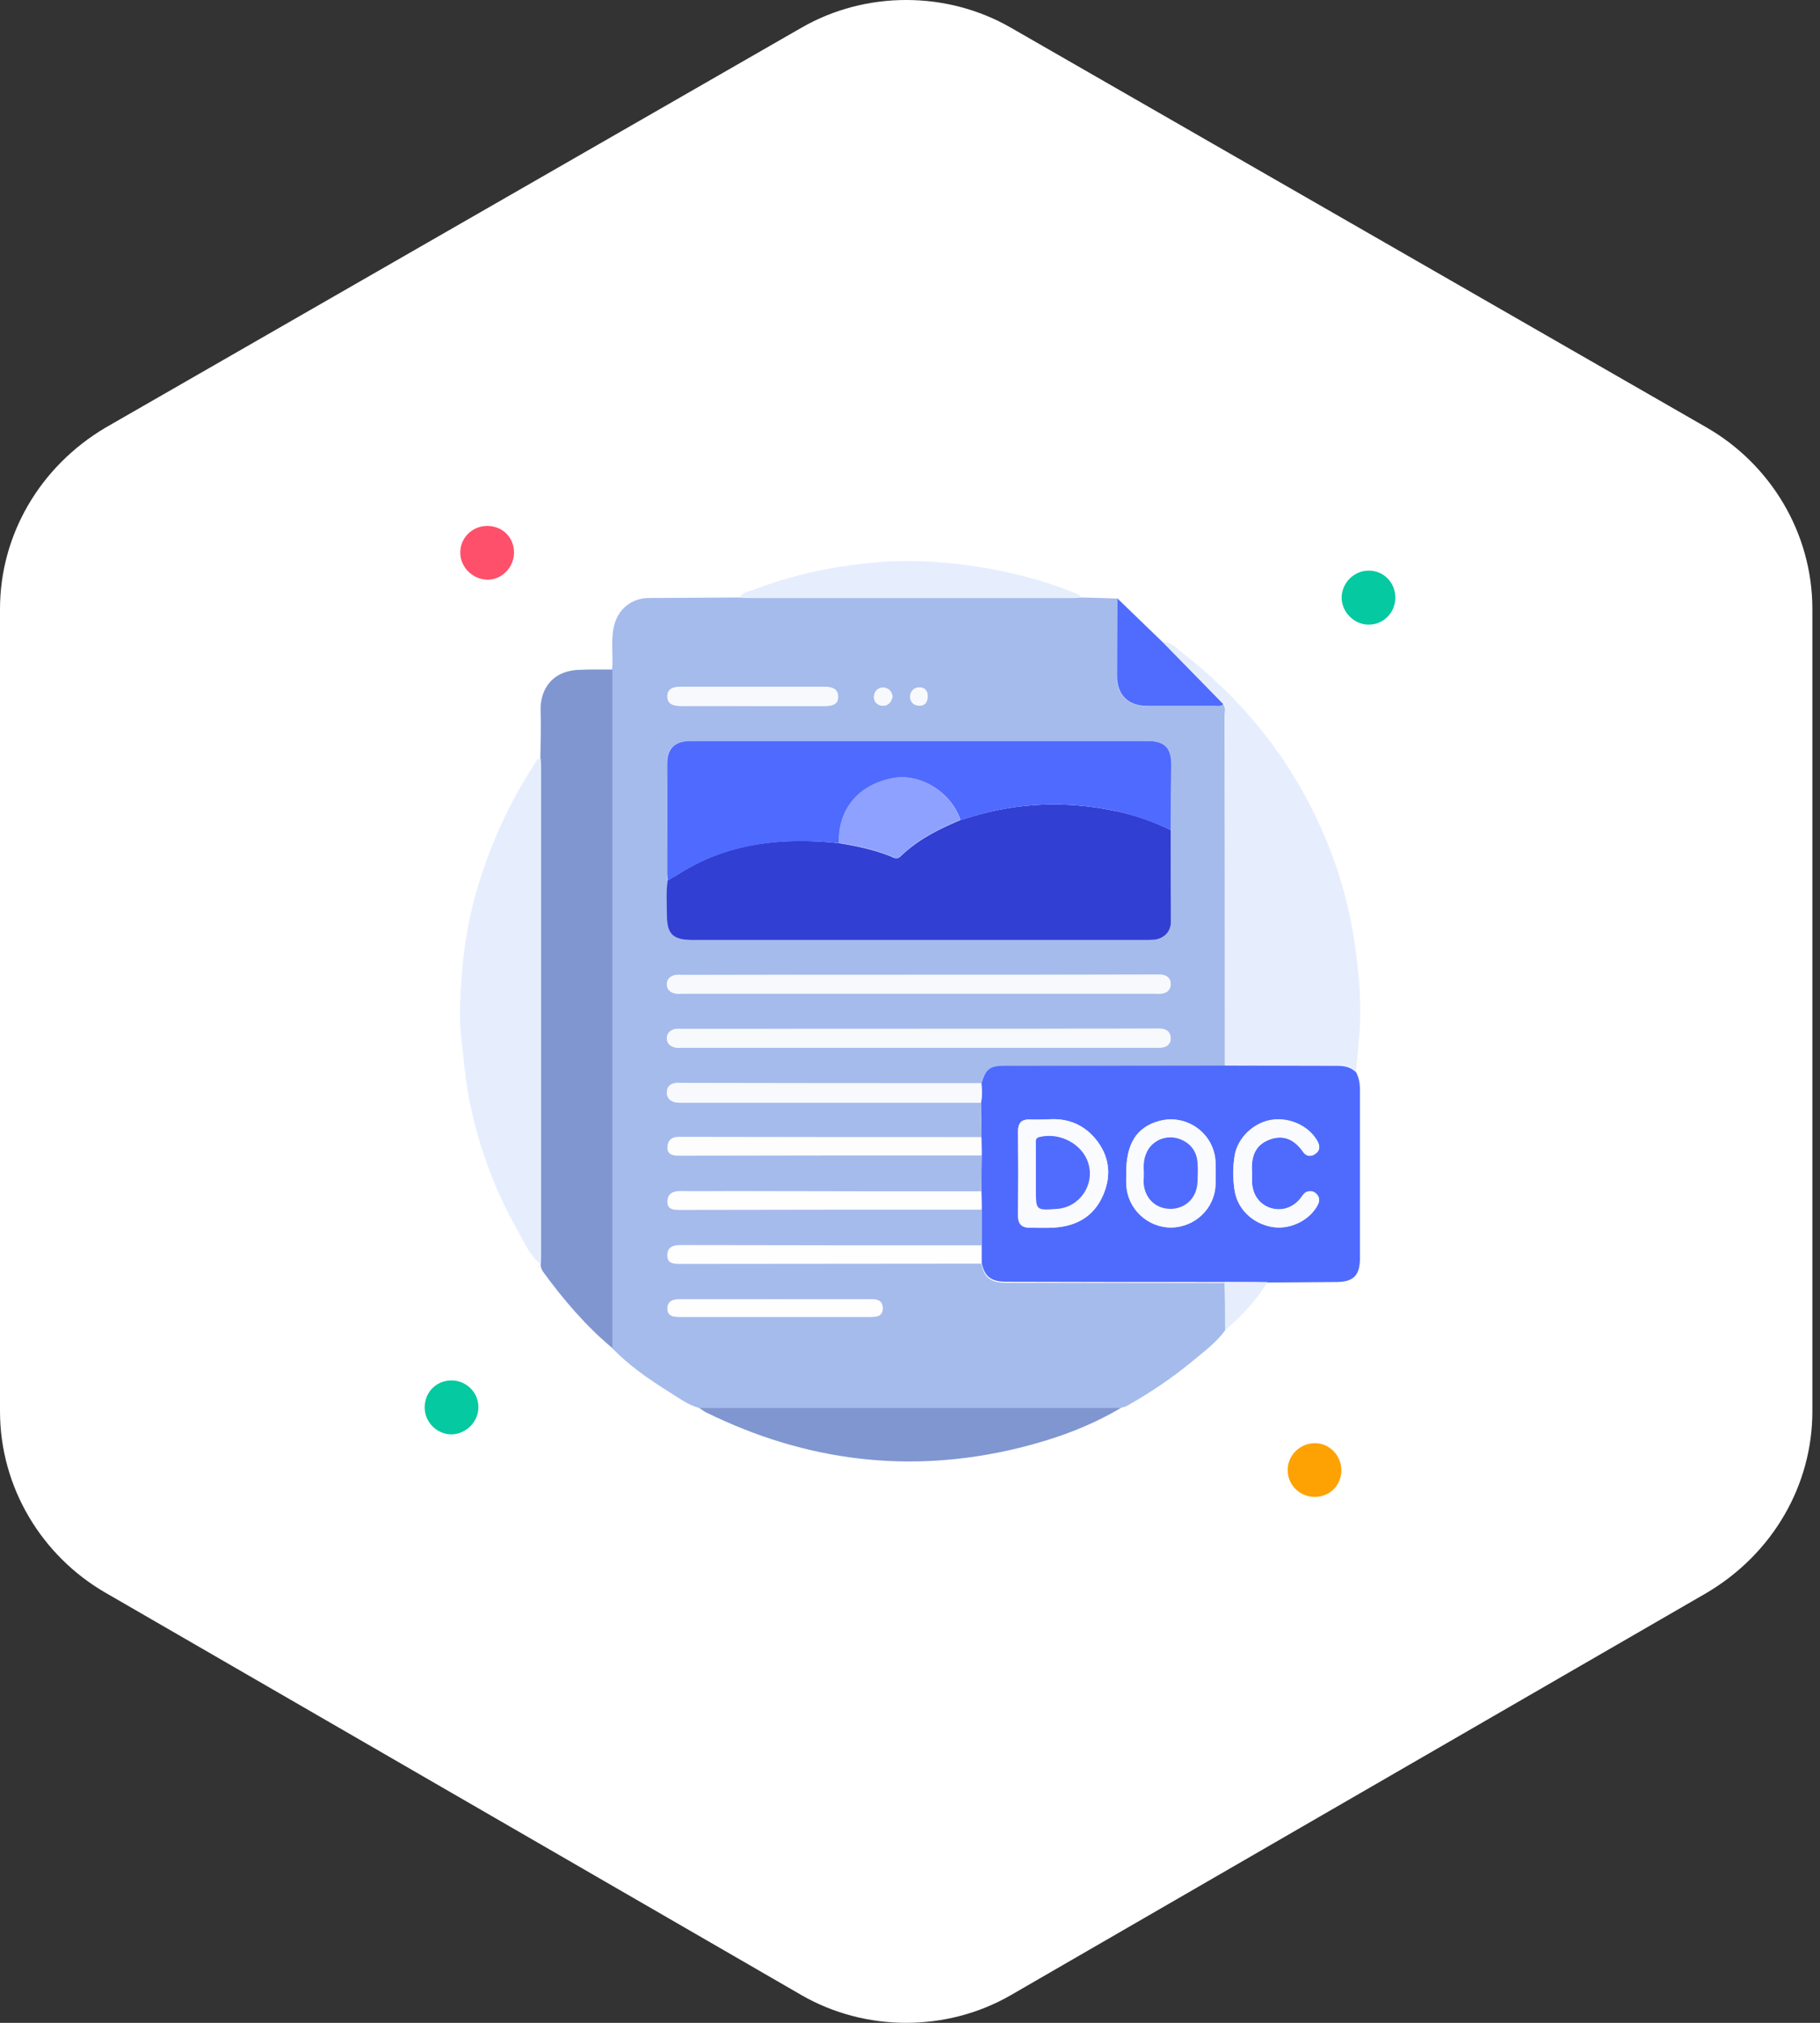 <svg xmlns="http://www.w3.org/2000/svg" width="90" height="100" viewBox="0 0 90 100" fill="none"><rect x="0" y="0" width="90" height="100" fill="#333333" stroke="none"/><path d="M89.623 69.769C89.623 73.408 87.677 76.804 84.394 78.745L49.98 98.635C46.818 100.455 42.805 100.455 39.643 98.635L5.229 78.745C2.067 76.925 0 73.529 0 69.769V30.109C0 26.471 1.946 23.075 5.229 21.134L39.643 1.364C42.805 -0.455 46.818 -0.455 49.98 1.364L84.394 21.134C87.555 22.953 89.623 26.349 89.623 30.109V69.769Z" fill="white"></path><g clip-path="url(#clip0_278_463)"><path d="M60.585 65.764C60.164 66.351 59.589 66.772 59.04 67.232C57.993 68.101 56.882 68.854 55.694 69.518C55.618 69.556 55.516 69.569 55.426 69.595C48.467 69.595 41.508 69.595 34.548 69.595C33.986 69.441 33.539 69.084 33.054 68.79C32.058 68.164 31.101 67.5 30.27 66.645C30.27 55.459 30.27 44.286 30.27 33.1C30.334 32.385 30.194 31.67 30.36 30.967C30.551 30.112 31.228 29.563 32.096 29.563C33.59 29.55 35.085 29.55 36.579 29.537C36.706 29.55 36.834 29.563 36.962 29.563C42.312 29.563 47.675 29.563 53.026 29.563C53.153 29.563 53.281 29.55 53.409 29.537C54.022 29.55 54.622 29.563 55.235 29.588C55.235 30.865 55.222 32.129 55.222 33.406C55.222 34.364 55.771 34.9 56.741 34.913C57.84 34.913 58.938 34.913 60.036 34.913C60.189 34.913 60.355 34.964 60.483 34.824C60.636 34.99 60.559 35.181 60.559 35.373C60.572 41.145 60.572 46.916 60.572 52.688C56.933 52.688 53.294 52.701 49.667 52.701C48.939 52.701 48.735 52.854 48.518 53.569C43.589 53.569 38.647 53.569 33.718 53.569C33.629 53.569 33.527 53.569 33.437 53.569C33.169 53.595 32.978 53.748 32.978 54.029C32.978 54.31 33.169 54.45 33.425 54.501C33.527 54.514 33.642 54.514 33.757 54.514C38.673 54.514 43.589 54.514 48.518 54.514C48.518 55.089 48.518 55.676 48.531 56.251C43.602 56.251 38.66 56.251 33.731 56.251C33.667 56.251 33.603 56.251 33.539 56.251C33.208 56.238 33.003 56.429 33.003 56.736C33.003 57.055 33.246 57.132 33.539 57.132C38.532 57.119 43.538 57.119 48.531 57.119C48.531 57.719 48.531 58.332 48.518 58.932C44.444 58.932 40.371 58.932 36.298 58.932C35.404 58.932 34.51 58.945 33.629 58.932C33.271 58.932 33.003 59.047 33.003 59.417C33.003 59.775 33.284 59.813 33.59 59.813C38.571 59.8 43.551 59.8 48.531 59.8C48.531 60.401 48.531 61.014 48.531 61.614C43.563 61.614 38.596 61.614 33.629 61.601C33.271 61.601 33.003 61.716 33.003 62.086C33.003 62.444 33.284 62.482 33.59 62.482C38.571 62.482 43.551 62.469 48.531 62.469C48.658 63.146 48.99 63.414 49.731 63.414C53.345 63.414 56.959 63.427 60.559 63.427C60.585 64.168 60.585 64.972 60.585 65.764ZM33.016 43.52C32.926 44.069 32.99 44.63 32.978 45.192C32.965 46.163 33.271 46.456 34.255 46.469C41.725 46.469 49.182 46.469 56.652 46.469C56.792 46.469 56.946 46.482 57.086 46.456C57.584 46.393 57.903 46.061 57.903 45.563C57.903 44.056 57.903 42.536 57.891 41.029C57.891 39.944 57.903 38.871 57.903 37.786C57.903 36.994 57.571 36.637 56.78 36.637C49.22 36.637 41.661 36.637 34.101 36.637C33.361 36.637 32.978 37.007 32.978 37.748C32.965 39.561 32.978 41.374 32.978 43.188C32.978 43.303 33.003 43.417 33.016 43.52ZM45.428 48.193C41.559 48.193 37.69 48.193 33.82 48.193C33.693 48.193 33.565 48.18 33.437 48.193C33.169 48.231 32.978 48.385 32.978 48.653C32.978 48.921 33.169 49.074 33.437 49.112C33.552 49.125 33.654 49.112 33.769 49.112C41.533 49.112 49.31 49.112 57.073 49.112C57.214 49.112 57.367 49.125 57.508 49.1C57.737 49.062 57.878 48.908 57.891 48.666C57.903 48.41 57.763 48.244 57.508 48.193C57.354 48.168 57.188 48.18 57.035 48.18C53.166 48.193 49.297 48.193 45.428 48.193ZM45.428 50.862C41.559 50.862 37.69 50.862 33.82 50.862C33.693 50.862 33.565 50.849 33.437 50.862C33.169 50.9 32.978 51.053 32.978 51.322C32.978 51.59 33.169 51.743 33.437 51.781C33.552 51.794 33.654 51.781 33.769 51.781C41.533 51.781 49.31 51.781 57.073 51.781C57.214 51.781 57.367 51.794 57.508 51.769C57.75 51.718 57.903 51.551 57.891 51.296C57.878 51.066 57.737 50.913 57.508 50.862C57.354 50.836 57.188 50.849 57.035 50.849C53.166 50.862 49.297 50.862 45.428 50.862ZM38.366 64.231C36.796 64.231 35.212 64.231 33.642 64.231C33.297 64.231 33.003 64.308 33.003 64.691C33.003 65.074 33.31 65.1 33.616 65.1C36.745 65.1 39.886 65.1 43.014 65.1C43.346 65.1 43.653 65.074 43.64 64.653C43.627 64.257 43.334 64.231 43.027 64.231C41.482 64.244 39.924 64.231 38.366 64.231ZM37.217 34.9C38.405 34.9 39.605 34.9 40.792 34.9C41.124 34.9 41.444 34.836 41.444 34.453C41.444 34.045 41.137 33.955 40.78 33.955C38.417 33.955 36.042 33.955 33.68 33.955C33.322 33.955 32.99 34.032 33.003 34.428C33.003 34.824 33.335 34.9 33.693 34.9C34.855 34.888 36.029 34.9 37.217 34.9ZM44.138 34.453C44.1 34.16 43.921 33.994 43.666 33.994C43.397 33.994 43.219 34.198 43.219 34.466C43.219 34.709 43.41 34.888 43.653 34.888C43.921 34.888 44.061 34.696 44.138 34.453ZM45.875 34.428C45.887 34.121 45.696 33.968 45.428 33.981C45.198 33.994 45.019 34.172 45.006 34.415C44.994 34.696 45.172 34.875 45.441 34.875C45.734 34.9 45.862 34.696 45.875 34.428Z" fill="#A5BBEC"></path><path d="M60.572 63.376C56.959 63.376 53.345 63.376 49.744 63.363C49.003 63.363 48.671 63.095 48.544 62.418C48.544 62.137 48.544 61.844 48.544 61.563C48.544 60.962 48.544 60.35 48.544 59.749C48.544 59.468 48.544 59.175 48.531 58.894C48.531 58.294 48.531 57.681 48.544 57.081C48.544 56.8 48.531 56.506 48.531 56.225C48.531 55.65 48.531 55.063 48.518 54.488C48.569 54.182 48.556 53.863 48.531 53.556C48.748 52.841 48.94 52.688 49.68 52.688C53.319 52.688 56.959 52.675 60.585 52.675C62.437 52.675 64.301 52.688 66.153 52.688C66.51 52.688 66.804 52.765 67.059 53.007C67.2 53.275 67.251 53.569 67.251 53.876C67.251 56.646 67.251 59.417 67.251 62.188C67.251 63.057 66.931 63.376 66.076 63.376C64.952 63.389 63.816 63.389 62.692 63.401C61.977 63.376 61.275 63.376 60.572 63.376ZM51.749 55.344C51.391 55.344 51.161 55.357 50.919 55.344C50.523 55.331 50.344 55.51 50.344 55.919C50.357 57.323 50.357 58.715 50.344 60.12C50.344 60.528 50.548 60.694 50.931 60.694C51.34 60.694 51.761 60.72 52.17 60.682C53.281 60.605 54.124 60.094 54.558 59.06C54.979 58.077 54.852 57.119 54.162 56.289C53.498 55.497 52.63 55.255 51.749 55.344ZM55.694 58C55.694 58.191 55.682 58.383 55.694 58.575C55.745 59.749 56.742 60.694 57.916 60.682C59.078 60.669 60.062 59.737 60.1 58.587C60.113 58.204 60.113 57.821 60.1 57.438C60.049 56.033 58.67 55.038 57.303 55.421C56.205 55.727 55.682 56.544 55.694 58ZM61.913 58.026C61.913 58.013 61.913 58 61.913 57.974C61.862 57.272 62.002 56.646 62.718 56.353C63.445 56.046 64.007 56.314 64.442 56.94C64.595 57.17 64.85 57.196 65.067 57.017C65.297 56.838 65.272 56.621 65.131 56.378C64.71 55.65 63.765 55.216 62.871 55.357C61.99 55.497 61.211 56.238 61.058 57.106C60.955 57.694 60.955 58.281 61.058 58.868C61.198 59.762 61.926 60.465 62.884 60.643C63.714 60.797 64.659 60.388 65.106 59.66C65.22 59.468 65.297 59.29 65.156 59.085C65.042 58.932 64.888 58.855 64.697 58.894C64.48 58.932 64.403 59.124 64.288 59.264C63.892 59.737 63.318 59.89 62.781 59.698C62.258 59.507 61.939 59.034 61.913 58.447C61.9 58.306 61.913 58.166 61.913 58.026Z" fill="#4F6BFE"></path><path d="M30.283 33.1C30.283 44.286 30.283 55.459 30.283 66.645C28.968 65.547 27.87 64.257 26.861 62.878C26.785 62.763 26.746 62.661 26.733 62.533C26.746 62.405 26.746 62.278 26.746 62.15C26.746 54.054 26.746 45.959 26.746 37.876C26.746 37.748 26.733 37.62 26.721 37.492C26.733 36.701 26.759 35.909 26.733 35.117C26.708 34.147 27.244 33.138 28.7 33.112C29.236 33.087 29.76 33.1 30.283 33.1Z" fill="#7F96D0"></path><path d="M67.059 52.982C66.804 52.739 66.497 52.662 66.152 52.662C64.301 52.675 62.437 52.662 60.585 52.65C60.585 46.878 60.585 41.106 60.572 35.334C60.572 35.156 60.649 34.951 60.496 34.785C59.5 33.764 58.504 32.755 57.508 31.733C57.942 31.733 58.21 32.078 58.516 32.308C61.492 34.632 63.79 37.492 65.335 40.953C66.152 42.779 66.714 44.694 66.995 46.674C67.174 47.899 67.289 49.125 67.263 50.364C67.238 51.258 67.123 52.113 67.059 52.982Z" fill="#E6EEFE"></path><path d="M26.733 37.48C26.746 37.607 26.759 37.735 26.759 37.863C26.759 45.959 26.759 54.054 26.759 62.137C26.759 62.265 26.746 62.393 26.746 62.52C26.159 62.022 25.878 61.333 25.52 60.694C24.384 58.651 23.605 56.493 23.171 54.195C22.992 53.212 22.915 52.228 22.8 51.232C22.686 50.134 22.775 49.049 22.852 47.963C22.966 46.571 23.222 45.18 23.631 43.826C24.269 41.706 25.176 39.702 26.389 37.837C26.478 37.697 26.529 37.518 26.733 37.48Z" fill="#E6EEFE"></path><path d="M34.561 69.595C41.52 69.595 48.48 69.595 55.439 69.595C53.855 70.54 52.132 71.152 50.357 71.587C45.006 72.889 39.86 72.251 34.919 69.824C34.791 69.761 34.689 69.671 34.561 69.595Z" fill="#7F96D1"></path><path d="M53.421 29.524C53.294 29.537 53.166 29.55 53.038 29.55C47.688 29.55 42.325 29.55 36.974 29.55C36.847 29.55 36.719 29.537 36.591 29.524C36.745 29.256 37.038 29.243 37.268 29.154C39.081 28.452 40.971 28.043 42.887 27.839C44.649 27.647 46.424 27.724 48.186 27.992C49.897 28.247 51.57 28.669 53.166 29.32C53.281 29.371 53.396 29.384 53.421 29.524Z" fill="#E6EEFE"></path><path d="M57.508 31.759C58.504 32.781 59.5 33.789 60.496 34.811C60.368 34.951 60.202 34.9 60.049 34.9C58.95 34.9 57.852 34.9 56.754 34.9C55.784 34.9 55.235 34.364 55.235 33.393C55.235 32.117 55.247 30.852 55.247 29.575C56.001 30.303 56.754 31.031 57.508 31.759Z" fill="#506CFE"></path><path d="M69 29.55C69 30.291 68.4 30.891 67.672 30.878C66.957 30.878 66.344 30.252 66.344 29.537C66.357 28.809 66.957 28.209 67.685 28.209C68.425 28.209 69 28.797 69 29.55Z" fill="#05C9A0"></path><path d="M21 69.582C21 68.828 21.562 68.254 22.315 68.241C23.056 68.241 23.656 68.828 23.656 69.556C23.669 70.271 23.056 70.897 22.328 70.91C21.613 70.91 21 70.31 21 69.582Z" fill="#05C9A0"></path><path d="M24.116 26C24.869 26.013 25.431 26.587 25.418 27.341C25.405 28.069 24.793 28.682 24.077 28.656C23.35 28.631 22.749 28.017 22.762 27.302C22.762 26.575 23.375 25.987 24.116 26Z" fill="#FE506B"></path><path d="M66.331 72.659C66.344 73.413 65.769 74 65.016 74C64.275 74 63.675 73.413 63.675 72.672C63.675 71.957 64.263 71.37 64.978 71.344C65.706 71.318 66.319 71.919 66.331 72.659Z" fill="#FEA203"></path><path d="M60.572 63.376C61.275 63.376 61.977 63.376 62.679 63.376C62.13 64.295 61.389 65.061 60.585 65.764C60.585 64.972 60.585 64.168 60.572 63.376Z" fill="#E6EEFE"></path><path d="M57.891 41.029C57.891 42.536 57.903 44.056 57.903 45.563C57.903 46.061 57.571 46.393 57.086 46.456C56.946 46.469 56.805 46.469 56.652 46.469C49.182 46.469 41.725 46.469 34.255 46.469C33.271 46.469 32.965 46.176 32.978 45.192C32.978 44.63 32.927 44.081 33.016 43.52C33.156 43.443 33.297 43.366 33.425 43.29C35.889 41.668 38.622 41.374 41.482 41.681C42.35 41.821 43.193 42 44.01 42.319C44.164 42.383 44.342 42.523 44.534 42.332C45.377 41.515 46.411 40.991 47.484 40.544C47.65 40.493 47.816 40.442 47.982 40.391C50.318 39.676 52.681 39.587 55.056 40.072C56.039 40.263 56.984 40.595 57.891 41.029Z" fill="#323FD3"></path><path d="M57.891 41.029C56.984 40.608 56.039 40.276 55.069 40.072C52.681 39.587 50.319 39.676 47.995 40.391C47.828 40.442 47.663 40.493 47.496 40.544C47.037 39.152 45.492 38.208 44.138 38.476C42.44 38.808 41.431 40.033 41.495 41.681C38.647 41.387 35.902 41.681 33.437 43.29C33.31 43.379 33.169 43.443 33.029 43.52C33.016 43.405 32.99 43.303 32.99 43.188C32.99 41.374 32.99 39.561 32.99 37.748C32.99 37.007 33.374 36.637 34.114 36.637C41.674 36.637 49.233 36.637 56.793 36.637C57.584 36.637 57.916 36.994 57.916 37.786C57.904 38.859 57.891 39.944 57.891 41.029Z" fill="#4F6AFE"></path><path d="M45.428 48.193C49.297 48.193 53.166 48.193 57.035 48.193C57.188 48.193 57.354 48.18 57.508 48.206C57.75 48.257 57.903 48.423 57.891 48.678C57.878 48.908 57.737 49.061 57.508 49.112C57.367 49.138 57.227 49.125 57.073 49.125C49.309 49.125 41.533 49.125 33.769 49.125C33.654 49.125 33.539 49.138 33.437 49.125C33.169 49.087 32.977 48.934 32.977 48.666C32.977 48.397 33.169 48.244 33.437 48.206C33.565 48.193 33.693 48.206 33.82 48.206C37.689 48.193 41.559 48.193 45.428 48.193Z" fill="#F7F9FD"></path><path d="M45.428 50.862C49.297 50.862 53.166 50.862 57.035 50.862C57.188 50.862 57.354 50.849 57.508 50.875C57.737 50.913 57.878 51.066 57.891 51.309C57.903 51.564 57.763 51.73 57.508 51.781C57.367 51.807 57.227 51.794 57.073 51.794C49.309 51.794 41.533 51.794 33.769 51.794C33.654 51.794 33.539 51.807 33.437 51.794C33.169 51.756 32.977 51.602 32.977 51.334C32.977 51.066 33.169 50.913 33.437 50.875C33.565 50.862 33.693 50.875 33.82 50.875C37.689 50.862 41.559 50.862 45.428 50.862Z" fill="#F7F9FD"></path><path d="M48.531 53.544C48.556 53.863 48.569 54.169 48.518 54.476C43.602 54.476 38.685 54.476 33.757 54.476C33.642 54.476 33.527 54.488 33.425 54.463C33.156 54.412 32.977 54.259 32.977 53.99C32.977 53.709 33.156 53.556 33.437 53.531C33.527 53.518 33.629 53.531 33.718 53.531C38.66 53.544 43.589 53.544 48.531 53.544Z" fill="#F7F9FD"></path><path d="M48.531 56.212C48.531 56.493 48.543 56.787 48.543 57.068C43.551 57.068 38.545 57.068 33.552 57.081C33.258 57.081 33.016 57.004 33.016 56.685C33.016 56.378 33.22 56.2 33.552 56.2C33.616 56.2 33.68 56.2 33.744 56.2C38.66 56.212 43.602 56.212 48.531 56.212Z" fill="#FDFDFE"></path><path d="M48.531 58.894C48.531 59.175 48.531 59.468 48.543 59.749C43.563 59.749 38.583 59.749 33.603 59.762C33.31 59.762 33.016 59.724 33.016 59.366C33.016 58.996 33.284 58.881 33.642 58.881C34.535 58.894 35.429 58.881 36.31 58.881C40.384 58.894 44.457 58.894 48.531 58.894Z" fill="#FEFEFE"></path><path d="M48.531 61.563C48.531 61.844 48.531 62.137 48.531 62.418C43.551 62.418 38.571 62.418 33.591 62.431C33.297 62.431 33.003 62.393 33.003 62.035C33.003 61.665 33.271 61.55 33.629 61.55C38.596 61.563 43.563 61.563 48.531 61.563Z" fill="#FEFEFE"></path><path d="M38.366 64.231C39.924 64.231 41.482 64.231 43.04 64.231C43.346 64.231 43.64 64.257 43.653 64.653C43.666 65.087 43.346 65.1 43.027 65.1C39.899 65.1 36.757 65.1 33.629 65.1C33.322 65.1 33.016 65.074 33.016 64.691C33.016 64.295 33.31 64.231 33.654 64.231C35.212 64.244 36.783 64.231 38.366 64.231Z" fill="#FEFEFE"></path><path d="M37.217 34.9C36.042 34.9 34.867 34.9 33.693 34.9C33.335 34.9 33.003 34.836 33.003 34.428C33.003 34.032 33.335 33.943 33.68 33.955C36.042 33.955 38.417 33.955 40.78 33.955C41.137 33.955 41.456 34.045 41.444 34.453C41.444 34.849 41.124 34.9 40.792 34.9C39.592 34.9 38.405 34.9 37.217 34.9Z" fill="#F7F9FD"></path><path d="M44.138 34.453C44.074 34.696 43.934 34.9 43.653 34.888C43.41 34.875 43.219 34.709 43.219 34.466C43.219 34.198 43.398 33.994 43.666 33.994C43.921 33.994 44.1 34.16 44.138 34.453Z" fill="#F7F9FD"></path><path d="M45.875 34.428C45.862 34.709 45.747 34.9 45.453 34.888C45.185 34.875 45.006 34.696 45.019 34.428C45.032 34.172 45.198 33.994 45.441 33.994C45.683 33.968 45.875 34.121 45.875 34.428Z" fill="#F7F9FD"></path><path d="M51.749 55.344C52.63 55.255 53.498 55.497 54.162 56.289C54.852 57.119 54.979 58.077 54.558 59.06C54.124 60.094 53.281 60.605 52.17 60.682C51.761 60.707 51.34 60.694 50.931 60.694C50.548 60.694 50.344 60.528 50.344 60.12C50.357 58.715 50.357 57.323 50.344 55.919C50.344 55.51 50.523 55.331 50.919 55.344C51.161 55.357 51.391 55.344 51.749 55.344ZM51.225 57.974C51.225 58.243 51.225 58.511 51.225 58.779C51.225 59.826 51.225 59.826 52.272 59.749C53.383 59.673 54.149 58.562 53.817 57.489C53.524 56.532 52.387 55.944 51.391 56.2C51.174 56.251 51.225 56.404 51.225 56.532C51.212 57.029 51.225 57.502 51.225 57.974Z" fill="#FAFBFE"></path><path d="M55.694 58C55.694 56.544 56.205 55.727 57.316 55.421C58.67 55.038 60.049 56.033 60.112 57.438C60.125 57.821 60.125 58.204 60.112 58.587C60.062 59.749 59.091 60.669 57.929 60.682C56.754 60.694 55.745 59.749 55.707 58.575C55.682 58.383 55.694 58.191 55.694 58ZM56.563 57.911C56.563 58.115 56.563 58.268 56.563 58.409C56.588 59.213 57.137 59.775 57.904 59.762C58.644 59.762 59.193 59.2 59.231 58.421C59.244 58.102 59.244 57.783 59.231 57.477C59.193 56.876 58.81 56.442 58.248 56.276C57.712 56.123 57.15 56.327 56.818 56.787C56.563 57.157 56.55 57.566 56.563 57.911Z" fill="#FAFBFE"></path><path d="M61.913 58.026C61.913 58.166 61.913 58.306 61.913 58.46C61.939 59.047 62.258 59.52 62.781 59.711C63.318 59.903 63.892 59.749 64.288 59.277C64.403 59.136 64.493 58.945 64.697 58.907C64.888 58.868 65.042 58.932 65.156 59.098C65.297 59.303 65.22 59.481 65.105 59.673C64.659 60.401 63.714 60.809 62.883 60.656C61.926 60.477 61.211 59.775 61.057 58.881C60.968 58.294 60.968 57.706 61.057 57.119C61.198 56.263 61.99 55.51 62.871 55.37C63.752 55.229 64.697 55.663 65.131 56.391C65.271 56.634 65.297 56.851 65.067 57.029C64.837 57.208 64.595 57.17 64.441 56.953C64.007 56.327 63.445 56.059 62.718 56.365C62.002 56.659 61.862 57.298 61.913 57.987C61.913 57.987 61.913 58 61.913 58.026Z" fill="#FAFBFE"></path><path d="M41.482 41.668C41.418 40.021 42.427 38.795 44.125 38.463C45.479 38.195 47.024 39.152 47.484 40.532C46.411 40.978 45.377 41.502 44.534 42.319C44.342 42.511 44.176 42.37 44.01 42.306C43.193 41.987 42.338 41.808 41.482 41.668Z" fill="#8EA1FE"></path><path d="M51.225 57.974C51.225 57.502 51.225 57.017 51.225 56.544C51.225 56.417 51.187 56.263 51.391 56.212C52.387 55.957 53.523 56.544 53.817 57.502C54.149 58.575 53.383 59.686 52.272 59.762C51.225 59.839 51.225 59.839 51.225 58.792C51.225 58.523 51.225 58.243 51.225 57.974Z" fill="#506CFE"></path><path d="M56.563 57.911C56.537 57.566 56.563 57.157 56.805 56.787C57.124 56.327 57.699 56.123 58.235 56.276C58.81 56.442 59.18 56.876 59.219 57.477C59.244 57.796 59.231 58.115 59.219 58.421C59.193 59.2 58.644 59.749 57.891 59.762C57.124 59.762 56.575 59.213 56.55 58.409C56.563 58.268 56.563 58.128 56.563 57.911Z" fill="#506CFE"></path></g><defs><clipPath id="clip0_278_463"><rect width="48" height="48" fill="white" transform="translate(21 26)"></rect></clipPath></defs></svg>
